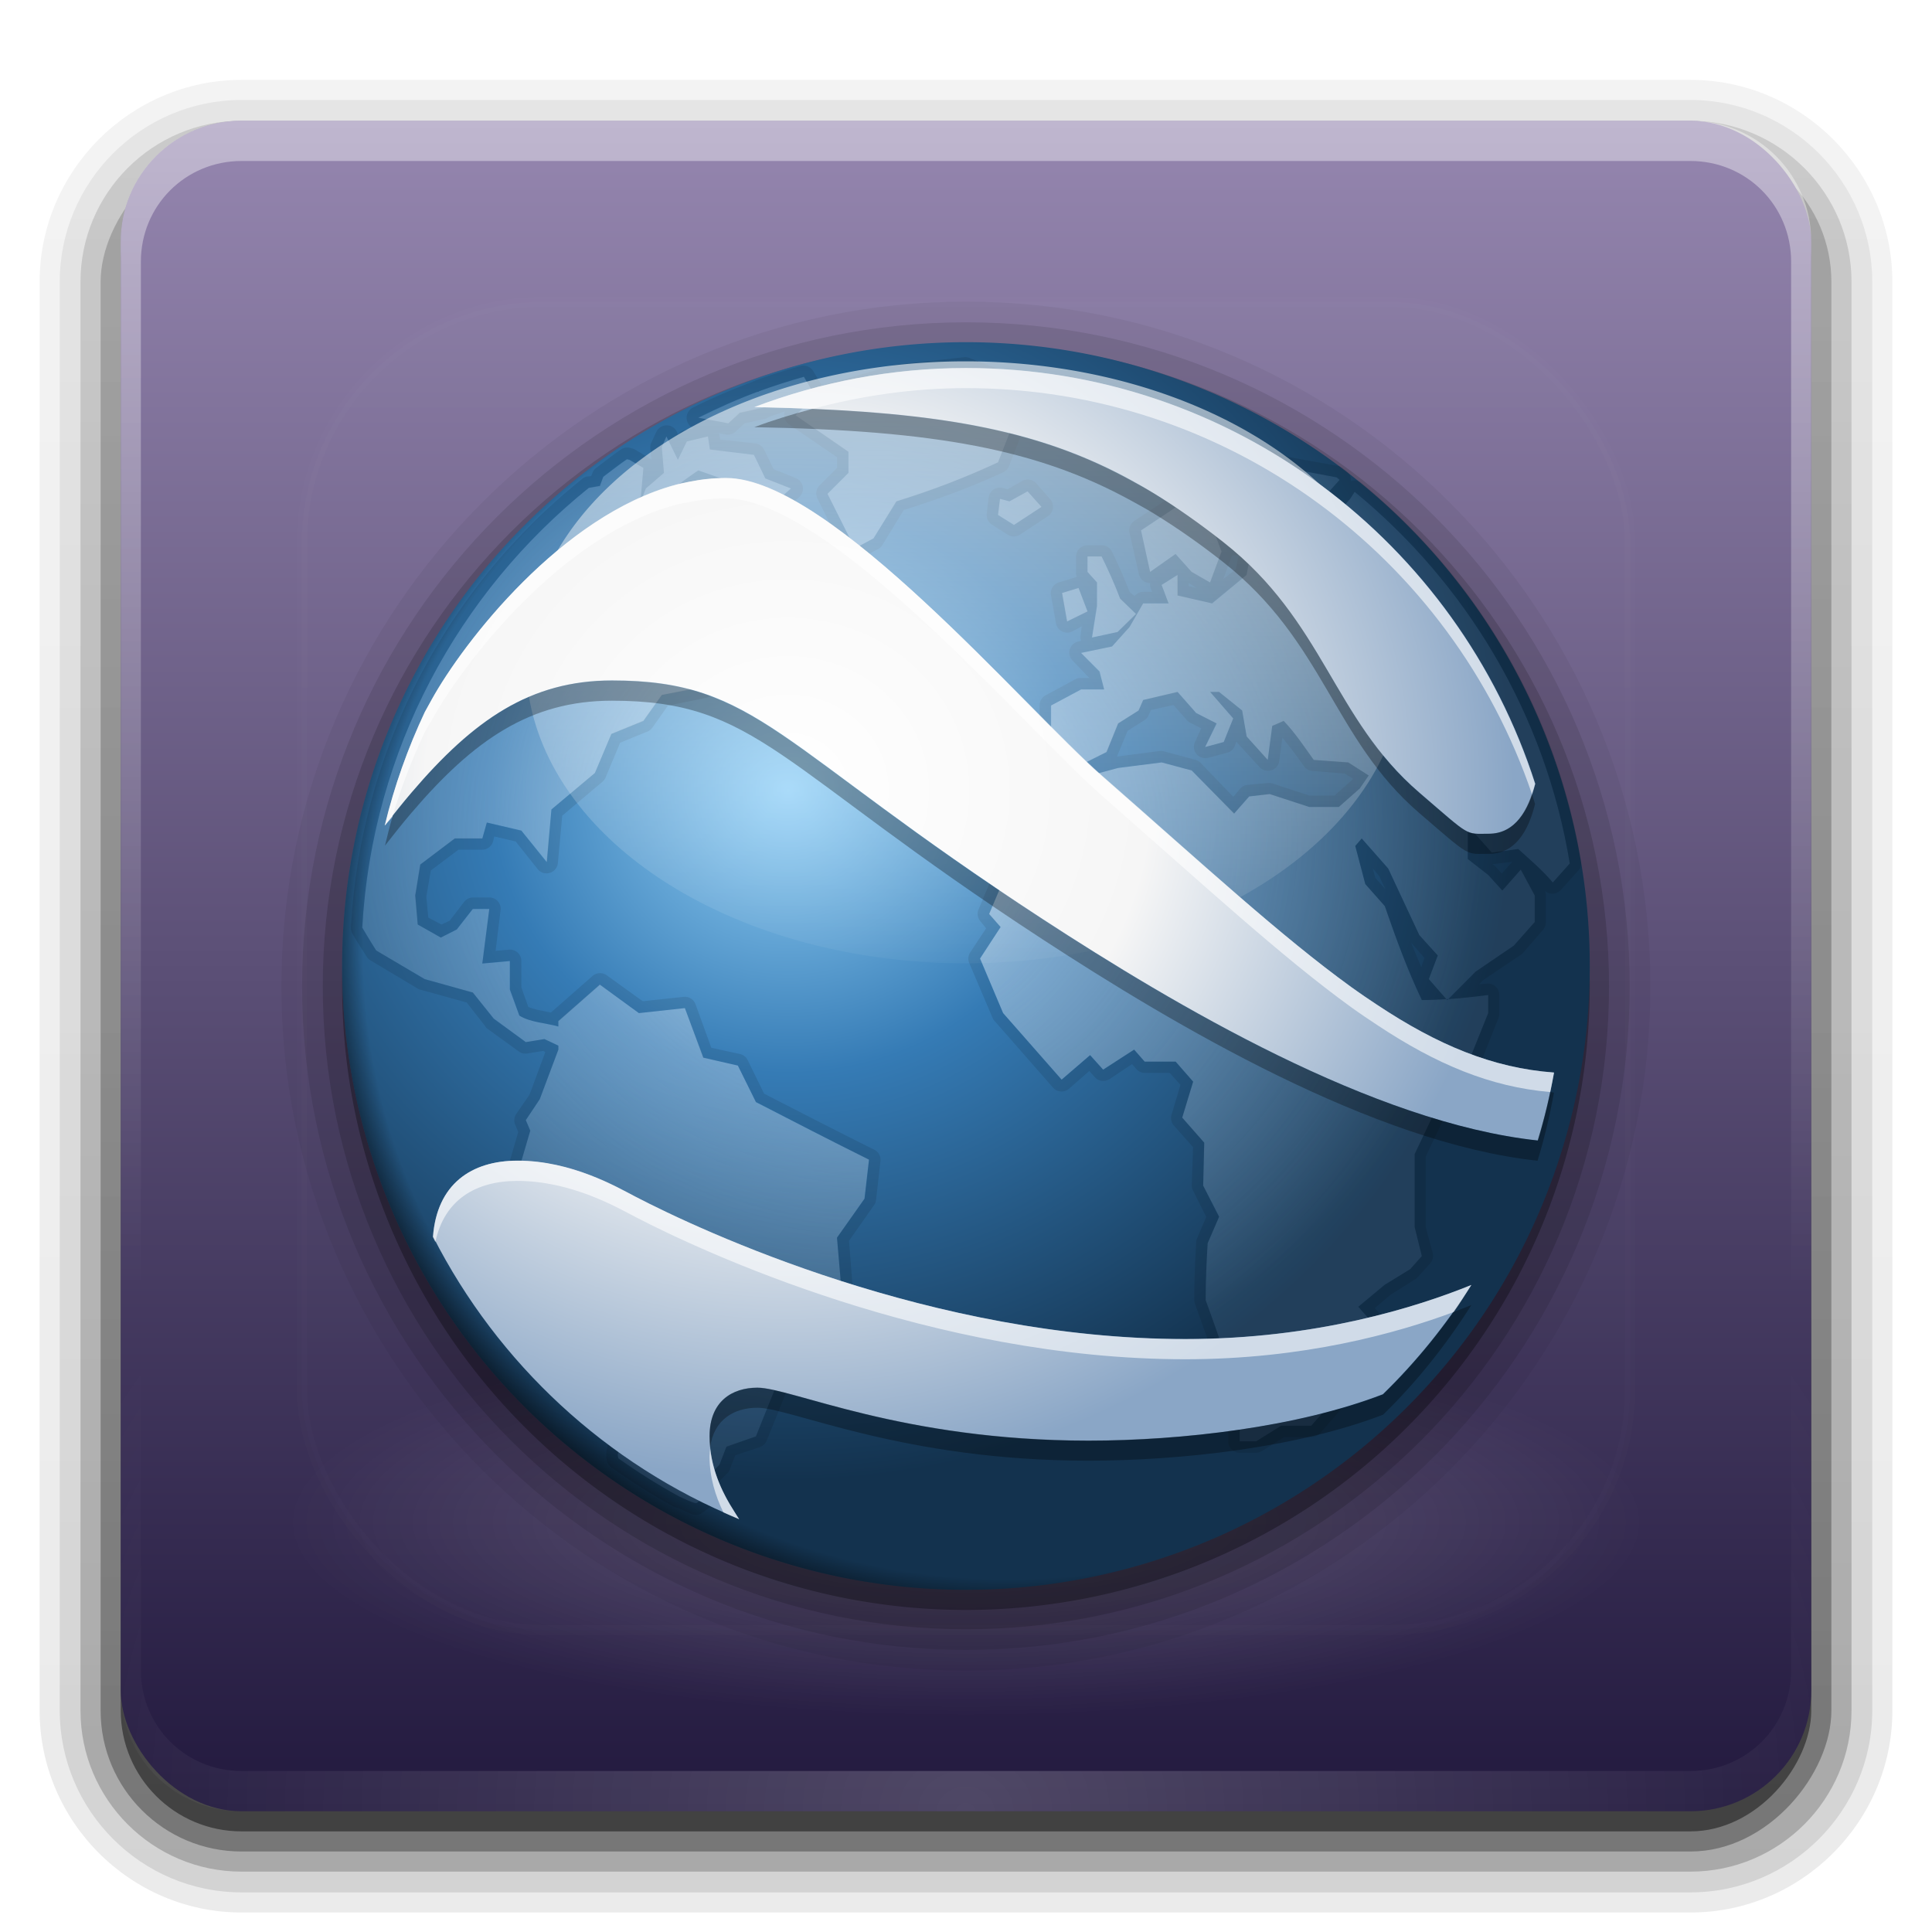 <?xml version="1.0" encoding="UTF-8" standalone="no"?>
<!-- Created with Inkscape (http://www.inkscape.org/) -->

<svg
   xmlns:dc="http://purl.org/dc/elements/1.1/"
   xmlns:cc="http://creativecommons.org/ns#"
   xmlns:rdf="http://www.w3.org/1999/02/22-rdf-syntax-ns#"
   xmlns:svg="http://www.w3.org/2000/svg"
   xmlns="http://www.w3.org/2000/svg"
   xmlns:xlink="http://www.w3.org/1999/xlink"
   xmlns:inkscape="http://www.inkscape.org/namespaces/inkscape"
   version="1.0"
   width="96"
   height="96"
   id="svg2408">
  <defs
     id="defs2410">
    <linearGradient
       id="linearGradient3998">
      <stop
         id="stop4000"
         style="stop-color:#ffffff;stop-opacity:1"
         offset="0" />
      <stop
         id="stop4002"
         style="stop-color:#ffffff;stop-opacity:0"
         offset="1" />
    </linearGradient>
    <linearGradient
       x1="45.448"
       y1="92.54"
       x2="45.448"
       y2="7.017"
       id="ButtonShadow"
       gradientUnits="userSpaceOnUse"
       gradientTransform="scale(1.006,0.994)">
      <stop
         id="stop3750"
         style="stop-color:#000000;stop-opacity:1"
         offset="0" />
      <stop
         id="stop3752"
         style="stop-color:#000000;stop-opacity:0.588"
         offset="1" />
    </linearGradient>
    <linearGradient
       id="linearGradient3737">
      <stop
         id="stop3739"
         style="stop-color:#ffffff;stop-opacity:1"
         offset="0" />
      <stop
         id="stop3741"
         style="stop-color:#ffffff;stop-opacity:0"
         offset="1" />
    </linearGradient>
    <linearGradient
       id="linearGradient3700">
      <stop
         id="stop3702"
         style="stop-color:#22193e;stop-opacity:1"
         offset="0" />
      <stop
         id="stop3704"
         style="stop-color:#9586af;stop-opacity:1"
         offset="1" />
    </linearGradient>
    <filter
       color-interpolation-filters="sRGB"
       id="filter3174">
      <feGaussianBlur
         id="feGaussianBlur3176"
         stdDeviation="1.71" />
    </filter>
    <linearGradient
       x1="36.357"
       y1="6"
       x2="36.357"
       y2="63.893"
       id="linearGradient3188"
       xlink:href="#linearGradient3737"
       gradientUnits="userSpaceOnUse" />
    <filter
       x="-0.192"
       y="-0.192"
       width="1.384"
       height="1.384"
       color-interpolation-filters="sRGB"
       id="filter3794">
      <feGaussianBlur
         id="feGaussianBlur3796"
         stdDeviation="5.28" />
    </filter>
    <linearGradient
       x1="48"
       y1="20.221"
       x2="48"
       y2="138.661"
       id="linearGradient3613"
       xlink:href="#linearGradient3737"
       gradientUnits="userSpaceOnUse" />
    <radialGradient
       cx="48"
       cy="90.172"
       r="42"
       fx="48"
       fy="90.172"
       id="radialGradient3619"
       xlink:href="#linearGradient3737"
       gradientUnits="userSpaceOnUse"
       gradientTransform="matrix(1.157,0,0,0.996,-7.551,0.197)" />
    <clipPath
       id="clipPath3613">
      <rect
         width="84"
         height="84"
         rx="6"
         ry="6"
         x="6"
         y="6"
         id="rect3615"
         style="fill:#ffffff;fill-opacity:1;fill-rule:nonzero;stroke:none" />
    </clipPath>
    <linearGradient
       x1="48"
       y1="90"
       x2="48"
       y2="5.988"
       id="linearGradient3617"
       xlink:href="#linearGradient3700"
       gradientUnits="userSpaceOnUse" />
    <linearGradient
       x1="45.448"
       y1="92.54"
       x2="45.448"
       y2="7.017"
       id="ButtonShadow-0"
       gradientUnits="userSpaceOnUse"
       gradientTransform="matrix(1.006,0,0,0.994,100,0)">
      <stop
         id="stop3750-8"
         style="stop-color:#000000;stop-opacity:1"
         offset="0" />
      <stop
         id="stop3752-5"
         style="stop-color:#000000;stop-opacity:0.588"
         offset="1" />
    </linearGradient>
    <linearGradient
       x1="32.251"
       y1="6.132"
       x2="32.251"
       y2="90.239"
       id="linearGradient3780"
       xlink:href="#ButtonShadow-0"
       gradientUnits="userSpaceOnUse"
       gradientTransform="matrix(1.024,0,0,1.012,-1.143,-98.071)" />
    <linearGradient
       x1="32.251"
       y1="6.132"
       x2="32.251"
       y2="90.239"
       id="linearGradient3772"
       xlink:href="#ButtonShadow-0"
       gradientUnits="userSpaceOnUse"
       gradientTransform="matrix(1.024,0,0,1.012,-1.143,-98.071)" />
    <linearGradient
       x1="32.251"
       y1="6.132"
       x2="32.251"
       y2="90.239"
       id="linearGradient3725"
       xlink:href="#ButtonShadow-0"
       gradientUnits="userSpaceOnUse"
       gradientTransform="matrix(1.024,0,0,1.012,-1.143,-98.071)" />
    <linearGradient
       x1="32.251"
       y1="6.132"
       x2="32.251"
       y2="90.239"
       id="linearGradient3721"
       xlink:href="#ButtonShadow-0"
       gradientUnits="userSpaceOnUse"
       gradientTransform="translate(0,-97)" />
    <linearGradient
       x1="32.251"
       y1="6.132"
       x2="32.251"
       y2="90.239"
       id="linearGradient3026"
       xlink:href="#ButtonShadow-0"
       gradientUnits="userSpaceOnUse"
       gradientTransform="matrix(1.024,0,0,1.012,-1.143,-98.071)" />
    <linearGradient
       id="linearGradient4224-9">
      <stop
         id="stop4226-7"
         style="stop-color:#95d2f8;stop-opacity:1"
         offset="0" />
      <stop
         id="stop4240-8"
         style="stop-color:#357bb5;stop-opacity:1"
         offset="0.41" />
      <stop
         id="stop4228-0"
         style="stop-color:#13324e;stop-opacity:1"
         offset="1" />
    </linearGradient>
    <linearGradient
       id="linearGradient4463-9">
      <stop
         id="stop4465-1"
         style="stop-color:#000000;stop-opacity:0"
         offset="0" />
      <stop
         id="stop4467-3"
         style="stop-color:#000000;stop-opacity:0"
         offset="0.91" />
      <stop
         id="stop4469-1"
         style="stop-color:#000000;stop-opacity:1"
         offset="1" />
    </linearGradient>
    <linearGradient
       id="linearGradient4471-1">
      <stop
         id="stop4473-6"
         style="stop-color:#ffffff;stop-opacity:1"
         offset="0" />
      <stop
         id="stop4544-9"
         style="stop-color:#f6f6f6;stop-opacity:1"
         offset="0.5" />
      <stop
         id="stop4475-9"
         style="stop-color:#8aa6c6;stop-opacity:1"
         offset="1" />
    </linearGradient>
    <radialGradient
       cx="46.972"
       cy="-33.923"
       r="60.306"
       fx="46.972"
       fy="-33.923"
       id="radialGradient3093"
       xlink:href="#linearGradient4471-1"
       gradientUnits="userSpaceOnUse"
       gradientTransform="matrix(0.598,0,0,0.569,11.061,58.574)" />
    <radialGradient
       cx="46.972"
       cy="-33.923"
       r="60.306"
       fx="46.972"
       fy="-33.923"
       id="radialGradient3916"
       xlink:href="#linearGradient4224-9"
       gradientUnits="userSpaceOnUse"
       gradientTransform="matrix(1.164,0,0,1.107,-7.715,3.617)" />
    <radialGradient
       cx="65.261"
       cy="-19.96"
       r="60.306"
       fx="65.261"
       fy="-19.96"
       id="radialGradient3926"
       xlink:href="#linearGradient4463-9"
       gradientUnits="userSpaceOnUse"
       gradientTransform="matrix(1.137,0,0,1.108,-5.928,3.63)" />
    <radialGradient
       cx="46.972"
       cy="-33.923"
       r="60.306"
       fx="46.972"
       fy="-33.923"
       id="radialGradient3956"
       xlink:href="#linearGradient4224-9"
       gradientUnits="userSpaceOnUse"
       gradientTransform="matrix(1.164,0,0,1.107,-7.715,3.617)" />
    <linearGradient
       id="linearGradient2312">
      <stop
         id="stop2314"
         style="stop-color:#e3ebf3;stop-opacity:1"
         offset="0" />
      <stop
         id="stop2316"
         style="stop-color:#cedceb;stop-opacity:0.132"
         offset="1" />
    </linearGradient>
    <radialGradient
       cx="22.109"
       cy="19.781"
       r="19.19"
       fx="22.109"
       fy="19.781"
       id="radialGradient3146"
       xlink:href="#linearGradient2312"
       gradientUnits="userSpaceOnUse"
       gradientTransform="matrix(1.573,0,0,1.469,8.676,12.715)" />
    <linearGradient
       x1="66.658"
       y1="-77.511"
       x2="66.658"
       y2="51.68"
       id="linearGradient3977"
       xlink:href="#linearGradient3737"
       gradientUnits="userSpaceOnUse" />
    <radialGradient
       cx="64.145"
       cy="-16.953"
       r="60.306"
       fx="64.145"
       fy="-16.953"
       id="radialGradient4004"
       xlink:href="#linearGradient3998"
       gradientUnits="userSpaceOnUse" />
    <radialGradient
       cx="19.464"
       cy="15.821"
       r="2.5"
       fx="19.464"
       fy="15.821"
       id="radialGradient4036-3"
       xlink:href="#linearGradient4008-1"
       gradientUnits="userSpaceOnUse" />
    <linearGradient
       id="linearGradient4008-1">
      <stop
         id="stop4010-3"
         style="stop-color:#ffffff;stop-opacity:1"
         offset="0" />
      <stop
         id="stop4016-7"
         style="stop-color:#ffffff;stop-opacity:0.279"
         offset="0.5" />
      <stop
         id="stop4012-2"
         style="stop-color:#ffffff;stop-opacity:0"
         offset="1" />
    </linearGradient>
    <radialGradient
       cx="19.464"
       cy="15.821"
       r="2.5"
       fx="19.464"
       fy="15.821"
       id="radialGradient4028-4"
       xlink:href="#linearGradient4008-1"
       gradientUnits="userSpaceOnUse" />
    <radialGradient
       cx="19.464"
       cy="15.821"
       r="2.5"
       fx="19.464"
       fy="15.821"
       id="radialGradient4020-6"
       xlink:href="#linearGradient4008-1"
       gradientUnits="userSpaceOnUse" />
    <radialGradient
       cx="19.464"
       cy="15.821"
       r="2.5"
       fx="19.464"
       fy="15.821"
       id="radialGradient4040-0"
       xlink:href="#linearGradient4008-1"
       gradientUnits="userSpaceOnUse" />
    <radialGradient
       cx="19.464"
       cy="15.821"
       r="2.5"
       fx="19.464"
       fy="15.821"
       id="radialGradient4044-9"
       xlink:href="#linearGradient4008-1"
       gradientUnits="userSpaceOnUse" />
    <filter
       x="-0.12"
       y="-0.12"
       width="1.24"
       height="1.24"
       color-interpolation-filters="sRGB"
       id="filter4046-5">
      <feGaussianBlur
         id="feGaussianBlur4048-6"
         stdDeviation="0.25" />
    </filter>
    <radialGradient
       cx="19.464"
       cy="15.821"
       r="2.5"
       fx="19.464"
       fy="15.821"
       id="radialGradient4032-1"
       xlink:href="#linearGradient4008-1"
       gradientUnits="userSpaceOnUse" />
    <radialGradient
       cx="19.464"
       cy="15.821"
       r="2.5"
       fx="19.464"
       fy="15.821"
       id="radialGradient4024-1"
       xlink:href="#linearGradient4008-1"
       gradientUnits="userSpaceOnUse" />
    <radialGradient
       cx="19.464"
       cy="15.821"
       r="2.5"
       fx="19.464"
       fy="15.821"
       id="radialGradient4141"
       xlink:href="#linearGradient4008-1"
       gradientUnits="userSpaceOnUse" />
  </defs>
  <g
     id="layer2"
     style="display:none">
    <rect
       width="86"
       height="85"
       rx="6"
       ry="6"
       x="5"
       y="7"
       id="rect3745"
       style="opacity:0.9;fill:url(#ButtonShadow);fill-opacity:1;fill-rule:nonzero;stroke:none;filter:url(#filter3174)" />
  </g>
  <g
     id="layer3">
    <path
       d="m 12,-95.031 c -5.511,0 -10.031,4.52 -10.031,10.031 l 0,71 c 0,5.511 4.52,10.031 10.031,10.031 l 72,0 c 5.511,0 10.031,-4.52 10.031,-10.031 l 0,-71 c 0,-5.511 -4.52,-10.031 -10.031,-10.031 l -72,0 z"
       transform="scale(1,-1)"
       id="path3786"
       style="opacity:0.08;fill:url(#linearGradient3026);fill-opacity:1;fill-rule:nonzero;stroke:none;display:inline" />
    <path
       d="m 12,-94.031 c -4.972,0 -9.031,4.06 -9.031,9.031 l 0,71 c 0,4.972 4.06,9.031 9.031,9.031 l 72,0 c 4.972,0 9.031,-4.06 9.031,-9.031 l 0,-71 c 0,-4.972 -4.06,-9.031 -9.031,-9.031 l -72,0 z"
       transform="scale(1,-1)"
       id="path3778"
       style="opacity:0.1;fill:url(#linearGradient3780);fill-opacity:1;fill-rule:nonzero;stroke:none;display:inline" />
    <path
       d="m 12,-93 c -4.409,0 -8,3.591 -8,8 l 0,71 c 0,4.409 3.591,8 8,8 l 72,0 c 4.409,0 8,-3.591 8,-8 l 0,-71 c 0,-4.409 -3.591,-8 -8,-8 l -72,0 z"
       transform="scale(1,-1)"
       id="path3770"
       style="opacity:0.2;fill:url(#linearGradient3772);fill-opacity:1;fill-rule:nonzero;stroke:none;display:inline" />
    <rect
       width="86"
       height="85"
       rx="7"
       ry="7"
       x="5"
       y="-92"
       transform="scale(1,-1)"
       id="rect3723"
       style="opacity:0.3;fill:url(#linearGradient3725);fill-opacity:1;fill-rule:nonzero;stroke:none;display:inline" />
    <rect
       width="84"
       height="84"
       rx="6"
       ry="6"
       x="6"
       y="-91"
       transform="scale(1,-1)"
       id="rect3716"
       style="opacity:0.45;fill:url(#linearGradient3721);fill-opacity:1;fill-rule:nonzero;stroke:none;display:inline" />
  </g>
  <g
     id="layer1"
     style="display:inline">
    <rect
       width="84"
       height="84"
       rx="6"
       ry="6"
       x="6"
       y="6"
       id="rect2419"
       style="fill:url(#linearGradient3617);fill-opacity:1;fill-rule:nonzero;stroke:none" />
    <path
       d="M 12,6 C 8.676,6 6,8.676 6,12 l 0,2 0,68 0,2 c 0,0.335 0.041,0.651 0.094,0.969 0.049,0.296 0.097,0.597 0.188,0.875 0.01,0.03 0.021,0.064 0.031,0.094 0.099,0.288 0.235,0.547 0.375,0.812 0.145,0.274 0.316,0.536 0.5,0.781 0.184,0.246 0.374,0.473 0.594,0.688 0.44,0.428 0.943,0.815 1.5,1.094 0.279,0.14 0.573,0.247 0.875,0.344 -0.256,-0.1 -0.487,-0.236 -0.719,-0.375 -0.007,-0.004 -0.024,0.004 -0.031,0 -0.032,-0.019 -0.062,-0.043 -0.094,-0.062 -0.12,-0.077 -0.231,-0.164 -0.344,-0.25 -0.106,-0.081 -0.213,-0.161 -0.312,-0.25 C 8.478,88.557 8.309,88.373 8.156,88.188 8.049,88.057 7.938,87.922 7.844,87.781 7.819,87.743 7.805,87.695 7.781,87.656 7.716,87.553 7.651,87.452 7.594,87.344 7.493,87.149 7.388,86.928 7.312,86.719 7.305,86.697 7.289,86.678 7.281,86.656 7.249,86.564 7.245,86.469 7.219,86.375 7.188,86.268 7.148,86.172 7.125,86.062 7.052,85.721 7,85.364 7,85 L 7,83 7,15 7,13 C 7,10.218 9.218,8 12,8 l 2,0 68,0 2,0 c 2.782,0 5,2.218 5,5 l 0,2 0,68 0,2 c 0,0.364 -0.052,0.721 -0.125,1.062 -0.044,0.207 -0.088,0.398 -0.156,0.594 -0.008,0.022 -0.023,0.041 -0.031,0.062 -0.063,0.174 -0.138,0.367 -0.219,0.531 -0.042,0.083 -0.079,0.17 -0.125,0.25 -0.055,0.097 -0.127,0.188 -0.188,0.281 -0.094,0.141 -0.205,0.276 -0.312,0.406 -0.143,0.174 -0.303,0.347 -0.469,0.5 -0.011,0.01 -0.02,0.021 -0.031,0.031 -0.138,0.126 -0.285,0.234 -0.438,0.344 -0.103,0.073 -0.204,0.153 -0.312,0.219 -0.007,0.004 -0.024,-0.004 -0.031,0 -0.232,0.139 -0.463,0.275 -0.719,0.375 0.302,-0.097 0.596,-0.204 0.875,-0.344 0.557,-0.279 1.06,-0.666 1.5,-1.094 0.22,-0.214 0.409,-0.442 0.594,-0.688 0.184,-0.246 0.355,-0.508 0.5,-0.781 0.14,-0.265 0.276,-0.525 0.375,-0.812 0.01,-0.031 0.021,-0.063 0.031,-0.094 0.09,-0.278 0.139,-0.579 0.188,-0.875 C 89.959,84.651 90,84.335 90,84 l 0,-2 0,-68 0,-2 C 90,8.676 87.324,6 84,6 L 12,6 z"
       inkscape:connector-curvature="0"
       id="rect3728"
       style="opacity:0.4;fill:url(#linearGradient3188);fill-opacity:1;fill-rule:nonzero;stroke:none" />
    <path
       d="M 12,90 C 8.676,90 6,87.324 6,84 L 6,82 6,14 6,12 c 0,-0.335 0.041,-0.651 0.094,-0.969 0.049,-0.296 0.097,-0.597 0.188,-0.875 C 6.291,10.126 6.302,10.093 6.312,10.062 6.411,9.775 6.547,9.515 6.688,9.25 6.832,8.976 7.003,8.714 7.188,8.469 7.372,8.223 7.561,7.995 7.781,7.781 8.221,7.353 8.724,6.967 9.281,6.688 9.56,6.548 9.855,6.441 10.156,6.344 9.9,6.444 9.67,6.58 9.438,6.719 c -0.007,0.004 -0.024,-0.004 -0.031,0 -0.032,0.019 -0.062,0.043 -0.094,0.062 -0.12,0.077 -0.231,0.164 -0.344,0.25 -0.106,0.081 -0.213,0.161 -0.312,0.25 C 8.478,7.443 8.309,7.627 8.156,7.812 8.049,7.943 7.938,8.078 7.844,8.219 7.819,8.257 7.805,8.305 7.781,8.344 7.716,8.447 7.651,8.548 7.594,8.656 7.493,8.851 7.388,9.072 7.312,9.281 7.305,9.303 7.289,9.322 7.281,9.344 7.249,9.436 7.245,9.531 7.219,9.625 7.188,9.732 7.148,9.828 7.125,9.938 7.052,10.279 7,10.636 7,11 l 0,2 0,68 0,2 c 0,2.782 2.218,5 5,5 l 2,0 68,0 2,0 c 2.782,0 5,-2.218 5,-5 l 0,-2 0,-68 0,-2 C 89,10.636 88.948,10.279 88.875,9.938 88.831,9.731 88.787,9.54 88.719,9.344 88.711,9.322 88.695,9.303 88.688,9.281 88.625,9.108 88.549,8.914 88.469,8.75 88.427,8.667 88.39,8.58 88.344,8.5 88.289,8.403 88.217,8.312 88.156,8.219 88.062,8.078 87.951,7.943 87.844,7.812 87.701,7.638 87.541,7.466 87.375,7.312 87.364,7.302 87.355,7.291 87.344,7.281 87.205,7.156 87.059,7.047 86.906,6.938 86.804,6.864 86.702,6.784 86.594,6.719 c -0.007,-0.004 -0.024,0.004 -0.031,0 -0.232,-0.139 -0.463,-0.275 -0.719,-0.375 0.302,0.097 0.596,0.204 0.875,0.344 0.557,0.279 1.06,0.666 1.5,1.094 0.22,0.214 0.409,0.442 0.594,0.688 0.184,0.246 0.355,0.508 0.5,0.781 0.14,0.265 0.276,0.525 0.375,0.812 0.01,0.031 0.021,0.063 0.031,0.094 0.09,0.278 0.139,0.579 0.188,0.875 C 89.959,11.349 90,11.665 90,12 l 0,2 0,68 0,2 c 0,3.324 -2.676,6 -6,6 l -72,0 z"
       inkscape:connector-curvature="0"
       id="path3615"
       style="opacity:0.2;fill:url(#radialGradient3619);fill-opacity:1;fill-rule:nonzero;stroke:none" />
    <path
       d="m 124.451,-16.953 a 60.306,60.306 0 1 1 -120.612,0 60.306,60.306 0 1 1 120.612,0 z"
       transform="matrix(0.56,0,0,0.16,12.081,78.349)"
       id="path3990"
       style="opacity:0.2;color:#000000;fill:url(#radialGradient4004);fill-opacity:1;fill-rule:evenodd;stroke:none;stroke-width:2;marker:none;visibility:visible;display:inline;overflow:visible" />
  </g>
  <g
     id="layer5">
    <rect
       width="66"
       height="66"
       rx="12"
       ry="12"
       x="15"
       y="15"
       clip-path="url(#clipPath3613)"
       id="rect3171"
       style="opacity:0.1;fill:url(#linearGradient3613);fill-opacity:1;fill-rule:nonzero;stroke:#ffffff;stroke-width:0.5;stroke-linecap:round;stroke-linejoin:miter;stroke-miterlimit:4;stroke-opacity:1;stroke-dasharray:none;stroke-dashoffset:0;filter:url(#filter3794)" />
  </g>
  <g
     id="layer4">
    <path
       d="m 64.156,-83.125 c -36.48,0 -66.188,29.708 -66.188,66.188 0,36.48 29.711,66.156 66.188,66.156 36.477,0 66.156,-29.68 66.156,-66.156 0,-36.476 -29.676,-66.188 -66.156,-66.188 z"
       transform="matrix(0.514,0,0,0.514,15.027,57.714)"
       id="path3942"
       style="opacity:0.05;color:#000000;fill:#000000;fill-opacity:1;fill-rule:evenodd;stroke:none;stroke-width:2;marker:none;visibility:visible;display:inline;overflow:visible" />
    <path
       d="m 64.156,-81.125 c -35.396,0 -64.188,28.792 -64.188,64.188 0,35.396 28.794,64.156 64.188,64.156 35.393,0 64.156,-28.763 64.156,-64.156 0,-35.393 -28.761,-64.188 -64.156,-64.188 z"
       transform="matrix(0.514,0,0,0.514,15.027,57.714)"
       id="path3938"
       style="opacity:0.1;color:#000000;fill:#000000;fill-opacity:1;fill-rule:evenodd;stroke:none;stroke-width:2;marker:none;visibility:visible;display:inline;overflow:visible" />
    <path
       d="m 64.156,-79.125 c -34.313,0 -62.188,27.874 -62.188,62.188 0,34.313 27.876,62.156 62.188,62.156 34.312,0 62.156,-27.844 62.156,-62.156 0,-34.312 -27.843,-62.188 -62.156,-62.188 z"
       transform="matrix(0.514,0,0,0.514,15.027,57.714)"
       id="path3934"
       style="opacity:0.15;color:#000000;fill:#000000;fill-opacity:1;fill-rule:evenodd;stroke:none;stroke-width:2;marker:none;visibility:visible;display:inline;overflow:visible" />
    <path
       d="m 124.451,-16.953 a 60.306,60.306 0 1 1 -120.612,0 60.306,60.306 0 1 1 120.612,0 z"
       transform="matrix(0.514,0,0,0.514,15.027,57.714)"
       id="path3928"
       style="opacity:0.3;color:#000000;fill:#000000;fill-opacity:1;fill-rule:evenodd;stroke:none;stroke-width:2;marker:none;visibility:visible;display:inline;overflow:visible" />
    <path
       d="m 124.451,-16.953 a 60.306,60.306 0 1 1 -120.612,0 60.306,60.306 0 1 1 120.612,0 z"
       transform="matrix(0.514,0,0,0.514,15.027,56.714)"
       id="path3253"
       style="color:#000000;fill:url(#radialGradient3916);fill-opacity:1;fill-rule:evenodd;stroke:none;stroke-width:2;marker:none;visibility:visible;display:inline;overflow:visible" />
    <path
       d="m 124.451,-16.953 a 60.306,60.306 0 1 1 -120.612,0 60.306,60.306 0 1 1 120.612,0 z"
       transform="matrix(0.514,0,0,0.514,15.027,56.714)"
       id="path4449"
       style="color:#000000;fill:url(#radialGradient3926);fill-opacity:1;fill-rule:evenodd;stroke:none;stroke-width:2;marker:none;visibility:visible;display:inline;overflow:visible" />
    <path
       d="m 47.975,18.302 -3.43,0.398 -4.225,1.168 -0.795,0.771 2.635,1.814 0,1.044 -1.044,1.044 1.367,2.709 0.92,-0.497 1.143,-1.839 c 1.767,-0.547 3.366,-1.16 5.046,-1.939 l 1.367,-3.505 -2.983,-1.168 z m -8.028,0.423 c -0.756,0.214 -1.507,0.451 -2.237,0.721 l -0.025,0.025 c -0.014,0.005 -0.035,-0.005 -0.05,0 -1.008,0.375 -1.979,0.816 -2.933,1.292 l 1.491,0.273 0.572,-0.522 1.143,-0.249 c 0.784,-0.382 1.58,-0.65 2.411,-0.92 L 39.947,18.724 z m -6.835,2.958 -0.224,0.522 0.099,1.292 -0.895,0.771 -0.572,1.442 1.143,0 0.572,-1.292 c 0.493,-0.349 0.964,-0.707 1.466,-1.044 l 1.143,0.398 c 0.762,0.519 1.524,1.023 2.287,1.541 l 1.168,-1.044 -1.268,-0.497 -0.572,-1.168 -2.187,-0.273 -0.099,-0.646 -1.044,0.249 -0.447,0.92 -0.572,-1.168 z m 29.304,1.044 -2.187,0.522 -1.367,0.895 0,0.771 -2.162,1.442 0.447,2.063 1.268,-0.895 0.795,0.895 0.92,0.522 0.572,-1.541 -0.348,-0.92 0.348,-0.646 1.243,-1.168 0.572,0 -0.572,1.292 0,1.168 c 0.526,-0.143 1.078,-0.182 1.616,-0.249 l -1.491,1.019 -0.124,0.671 -1.715,1.417 -1.715,-0.398 0,-1.019 -0.795,0.497 0.348,0.92 -1.268,0 -0.671,1.168 -0.87,0.969 -1.541,0.323 0.92,0.92 0.224,0.895 -1.143,0 -1.491,0.795 0,2.312 0.696,0 0.621,0.721 1.442,-0.721 0.572,-1.417 1.019,-0.646 0.224,-0.522 1.715,-0.398 0.92,1.044 1.019,0.522 -0.572,1.168 0.92,-0.249 0.472,-1.168 -1.143,-1.317 0.447,0 1.143,0.92 0.224,1.292 1.044,1.168 0.224,-1.69 0.572,-0.249 c 0.565,0.588 1.015,1.277 1.491,1.939 l 1.715,0.124 1.019,0.646 -0.447,0.646 -1.044,0.92 -1.466,0 -1.964,-0.646 -1.019,0.124 -0.746,0.845 -2.113,-2.138 -1.491,-0.398 -2.162,0.273 -1.964,0.522 c -1.091,1.239 -2.149,2.466 -3.181,3.753 l -1.268,2.983 0.572,0.646 -1.019,1.566 1.143,2.709 c 0.973,1.102 1.937,2.203 2.908,3.306 l 1.417,-1.218 0.646,0.721 1.541,-0.994 0.522,0.597 1.541,0 0.87,0.994 -0.547,1.79 1.094,1.243 -0.05,2.138 0.795,1.541 -0.572,1.317 c -0.057,0.954 -0.099,1.879 -0.099,2.833 0.469,1.293 0.924,2.6 1.367,3.902 l 0.323,2.063 0,1.044 0.82,0 1.243,-0.771 1.491,0 2.237,-2.535 -0.298,-0.845 1.491,-1.292 -1.094,-1.243 1.317,-1.094 1.268,-0.771 0.572,-0.646 -0.348,-1.442 c 0,-1.21 0,-2.419 0,-3.629 l 1.044,-2.212 1.243,-1.417 1.367,-3.38 0,-0.895 c -0.678,0.086 -1.325,0.151 -1.988,0.199 l -0.05,0.05 -0.05,-0.05 c -0.402,0.027 -0.805,0.05 -1.218,0.05 -0.728,-1.533 -1.285,-3.069 -1.839,-4.673 l -0.969,-1.094 -0.497,-1.889 0.323,-0.373 1.317,1.491 1.541,3.306 0.92,1.019 -0.447,1.168 0.87,0.994 c 0.033,-0.002 0.067,0.002 0.099,0 l 1.367,-1.367 1.889,-1.292 1.044,-1.168 0,-1.317 c -0.229,-0.433 -0.465,-0.86 -0.696,-1.292 l -0.92,1.044 -0.696,-0.771 -1.019,-0.795 0,-1.665 1.193,1.342 1.317,-0.174 c 0.599,0.545 1.189,1.045 1.715,1.665 L 78,42.908 C 76.791,35.5 72.873,29.003 67.312,24.441 l -0.224,0.348 -1.143,1.292 -1.466,-1.541 1.466,0 0.621,-0.696 c -0.051,-0.039 -0.098,-0.085 -0.149,-0.124 l -2.51,-0.472 -1.491,-0.522 z m -31.268,0.099 c -0.404,0.276 -0.778,0.575 -1.168,0.87 l -0.174,0.447 c 0,0 -0.313,0.052 -0.547,0.099 C 22.788,29.446 18.498,37.27 18,46.09 c 0.311,0.534 0.696,1.143 0.696,1.143 l 2.411,1.417 2.386,0.671 1.044,1.292 1.591,1.168 0.92,-0.149 0.696,0.323 0,0.199 -0.92,2.461 -0.696,1.044 0.224,0.522 -0.572,1.939 2.063,3.778 2.063,1.814 0.92,1.292 -0.124,2.734 0.696,1.541 -0.696,2.983 c 0,0 -0.016,0.022 0.025,0.199 0.961,0.682 1.968,1.321 3.007,1.889 0.016,0.009 0.033,0.016 0.05,0.025 0.045,0.021 0.107,0.055 0.149,0.075 0.369,0.167 0.639,0.266 0.696,0.224 0.227,-0.172 0.423,-0.323 0.423,-0.323 l -0.224,-0.646 0.92,-0.92 0.348,-0.895 1.466,-0.522 1.143,-2.858 -0.323,-0.771 0.795,-1.168 1.715,-0.398 0.92,-2.088 -0.224,-2.585 1.367,-1.939 0.224,-1.939 C 41.3,56.69 39.425,55.725 37.561,54.764 l -0.895,-1.814 -1.715,-0.398 -0.92,-2.461 -2.287,0.249 -1.939,-1.417 -2.063,1.814 0,0.273 C 27.12,50.831 26.359,50.806 25.804,50.464 l -0.472,-1.292 0,-1.417 -1.367,0.124 c 0.115,-0.908 0.233,-1.801 0.348,-2.709 l -0.82,0 -0.795,1.019 -0.795,0.398 -1.143,-0.646 -0.124,-1.442 0.249,-1.541 1.715,-1.292 1.367,0 0.224,-0.795 1.715,0.398 1.268,1.566 0.224,-2.61 2.162,-1.814 0.82,-1.939 1.591,-0.646 0.92,-1.292 2.063,-0.398 1.019,-1.566 c -1.03,-2e-6 -2.053,0 -3.082,0 l 1.939,-0.895 1.367,0 1.939,-0.646 0.249,-0.795 -0.696,-0.646 -0.795,-0.249 0.224,-0.771 -0.572,-1.168 -1.367,0.497 0.224,-1.019 -1.591,-0.92 -1.268,2.212 0.124,0.771 -1.268,0.522 -0.795,1.69 -0.348,-1.566 -2.162,-0.895 -0.348,-1.168 2.858,-1.69 1.243,-1.168 0.124,-1.417 -0.696,-0.398 -0.124,-0.025 z m 19.909,1.591 -0.895,0.497 -0.472,-0.124 -0.099,0.795 0.795,0.497 1.367,-0.895 -0.696,-0.771 z m -15.087,0.249 -0.92,0.646 1.143,0.771 0.92,0 0,-0.895 -1.143,-0.522 z m 18.07,2.983 0,0.771 0.472,0.522 0,1.168 -0.249,1.566 1.268,-0.273 0.92,-0.895 -0.795,-0.771 c -0.269,-0.717 -0.583,-1.4 -0.92,-2.088 l -0.696,0 z m -0.447,1.566 -0.82,0.249 0.249,1.417 1.019,-0.497 -0.447,-1.168 z m -15.783,2.336 0.323,1.814 0.696,-1.044 -1.019,-0.771 z"
       inkscape:connector-curvature="0"
       id="path4144"
       style="opacity:0.6;fill:url(#radialGradient3146);fill-opacity:1;fill-rule:nonzero;stroke-miterlimit:4;display:inline" />
    <path
       d="m 47.906,17.75 -3.438,0.375 A 0.565,0.565 0 0 0 44.375,18.156 l -3.531,1 a 0.565,0.565 0 0 0 -0.062,-0.094 l -0.375,-0.625 a 0.565,0.565 0 0 0 -0.625,-0.25 c -0.768,0.217 -1.505,0.443 -2.25,0.719 A 0.565,0.565 0 0 0 37.5,18.938 a 0.565,0.565 0 0 0 -0.031,0 c -0.023,0.007 -0.003,-0.01 -0.031,0 a 0.565,0.565 0 0 0 -0.031,0.031 C 36.392,19.348 35.396,19.771 34.438,20.25 a 0.565,0.565 0 0 0 0.031,1.031 L 34,21.375 a 0.565,0.565 0 0 0 -0.312,0.219 L 33.625,21.438 a 0.565,0.565 0 0 0 -1,0 l -0.25,0.531 a 0.565,0.565 0 0 0 -0.062,0.312 l 0.062,0.562 A 0.565,0.565 0 0 0 32.25,22.75 l -0.688,-0.406 a 0.565,0.565 0 0 0 -0.156,-0.062 L 31.281,22.25 a 0.565,0.565 0 0 0 -0.438,0.094 C 30.421,22.633 30.012,22.958 29.625,23.25 a 0.565,0.565 0 0 0 -0.188,0.25 l -0.062,0.156 c -0.105,0.017 -0.14,0.009 -0.25,0.031 a 0.565,0.565 0 0 0 -0.219,0.125 C 22.315,29.113 17.945,37.08 17.438,46.062 A 0.565,0.565 0 0 0 17.5,46.375 c 0.319,0.548 0.719,1.156 0.719,1.156 a 0.565,0.565 0 0 0 0.188,0.188 l 2.406,1.438 a 0.565,0.565 0 0 0 0.125,0.031 l 2.25,0.625 0.906,1.156 a 0.565,0.565 0 0 0 0.094,0.125 L 25.781,52.25 a 0.565,0.565 0 0 0 0.438,0.094 L 27,52.219 l 0.094,0.062 -0.75,2.031 -0.062,0.125 -0.625,0.906 a 0.565,0.565 0 0 0 -0.062,0.531 l 0.156,0.375 -0.5,1.719 a 0.565,0.565 0 0 0 0.031,0.438 l 2.062,3.781 a 0.565,0.565 0 0 0 0.125,0.156 l 2.062,1.812 0.719,1 -0.125,2.562 A 0.565,0.565 0 0 0 30.188,68 l 0.625,1.312 -0.688,2.812 c 0,0 0.002,0.09 0,0.125 -0.002,0.035 -0.003,0.058 0,0.094 0.006,0.071 0.006,0.142 0.031,0.25 a 0.565,0.565 0 0 0 0.25,0.344 c 0.979,0.694 1.972,1.328 3.031,1.906 0.062,0.034 0.092,0.047 0.062,0.031 a 0.565,0.565 0 0 0 0.031,0 c 0.108,0.051 0.207,0.071 0.188,0.062 0.182,0.083 0.322,0.161 0.469,0.219 0.073,0.029 0.156,0.073 0.25,0.094 0.094,0.02 0.244,0.089 0.531,-0.125 0.236,-0.179 0.438,-0.344 0.438,-0.344 A 0.565,0.565 0 0 0 35.594,74.125 L 35.5,73.844 36.156,73.188 a 0.565,0.565 0 0 0 0.125,-0.219 l 0.25,-0.656 1.219,-0.406 a 0.565,0.565 0 0 0 0.344,-0.312 L 39.25,68.719 A 0.565,0.565 0 0 0 39.219,68.25 L 39.031,67.812 39.5,67.094 41.031,66.75 A 0.565,0.565 0 0 0 41.438,66.406 L 42.344,64.312 A 0.565,0.565 0 0 0 42.375,64.031 l -0.188,-2.375 1.25,-1.781 a 0.565,0.565 0 0 0 0.094,-0.25 L 43.75,57.688 A 0.565,0.565 0 0 0 43.438,57.125 c -1.817,-0.903 -3.656,-1.847 -5.469,-2.781 l -0.812,-1.656 a 0.565,0.565 0 0 0 -0.375,-0.312 l -1.438,-0.312 -0.781,-2.156 a 0.565,0.565 0 0 0 -0.594,-0.375 L 31.938,49.75 30.156,48.469 A 0.565,0.565 0 0 0 29.438,48.5 L 27.375,50.312 C 26.949,50.226 26.509,50.151 26.25,50.031 l -0.344,-0.969 0,-1.312 a 0.565,0.565 0 0 0 -0.625,-0.562 L 24.625,47.25 c 0.085,-0.677 0.164,-1.353 0.25,-2.031 a 0.565,0.565 0 0 0 -0.562,-0.625 l -0.812,0 a 0.565,0.565 0 0 0 -0.438,0.219 l -0.719,0.938 -0.406,0.188 -0.656,-0.344 -0.094,-1 0,-0.062 0.219,-1.281 1.375,-1.031 1.188,0 A 0.565,0.565 0 0 0 24.5,41.812 l 0.062,-0.25 1.062,0.25 1.094,1.375 a 0.565,0.565 0 0 0 1,-0.281 l 0.219,-2.375 2,-1.688 A 0.565,0.565 0 0 0 30.094,38.625 l 0.719,-1.719 1.375,-0.562 a 0.565,0.565 0 0 0 0.25,-0.219 l 0.75,-1.062 1.844,-0.375 a 0.565,0.565 0 0 0 0.375,-0.25 L 36.438,32.875 a 0.565,0.565 0 0 0 -0.031,-0.656 0.565,0.565 0 0 0 0,-0.031 l 0.875,-0.281 0.281,1.562 a 0.565,0.565 0 0 0 1.031,0.219 L 39.312,32.625 a 0.565,0.565 0 0 0 -0.125,-0.781 L 38.562,31.375 a 0.565,0.565 0 0 0 0.094,-0.188 l 0.25,-0.812 A 0.565,0.565 0 0 0 38.75,29.812 l -0.688,-0.625 a 0.565,0.565 0 0 0 -0.219,-0.125 l -0.25,-0.094 0.062,-0.219 A 0.565,0.565 0 0 0 37.625,28.312 L 37.031,27.156 A 0.565,0.565 0 0 0 36.344,26.875 L 35.969,27 a 0.565,0.565 0 0 0 -0.062,-0.406 0.565,0.565 0 0 0 0.281,0.062 l 0.938,0 a 0.565,0.565 0 0 0 0.562,-0.562 l 0,-0.406 c 0.043,0.029 0.082,0.065 0.125,0.094 A 0.565,0.565 0 0 0 38.5,25.75 l 1.188,-1.031 A 0.565,0.565 0 0 0 39.531,23.75 L 38.438,23.312 37.969,22.344 a 0.565,0.565 0 0 0 -0.438,-0.312 l -1.75,-0.188 -0.031,-0.25 a 0.565,0.565 0 0 0 -0.031,-0.062 l 0.375,0.062 A 0.565,0.565 0 0 0 36.562,21.438 L 37,21.031 38.031,20.812 a 0.565,0.565 0 0 0 0.125,-0.062 C 38.422,20.621 38.726,20.544 39,20.438 a 0.565,0.565 0 0 0 0.219,0.656 l 2.375,1.625 0,0.531 -0.875,0.875 A 0.565,0.565 0 0 0 40.625,24.781 L 41.969,27.5 A 0.565,0.565 0 0 0 42.75,27.75 l 0.938,-0.5 a 0.565,0.565 0 0 0 0.188,-0.219 l 1.031,-1.688 c 1.699,-0.536 3.308,-1.12 4.938,-1.875 A 0.565,0.565 0 0 0 50.125,23.188 l 1.375,-3.5 a 0.565,0.565 0 0 0 -0.344,-0.75 l -3,-1.156 a 0.565,0.565 0 0 0 -0.25,-0.031 z m 0.062,0.562 3,1.156 -1.375,3.5 c -1.679,0.778 -3.296,1.39 -5.062,1.938 l -1.125,1.844 -0.938,0.5 L 41.125,24.531 42.156,23.5 l 0,-1.062 -2.625,-1.812 0.781,-0.75 4.219,-1.188 3.438,-0.375 z m -8.031,0.406 0.375,0.625 C 39.481,19.613 38.69,19.868 37.906,20.25 L 36.75,20.5 36.188,21.031 34.688,20.75 c 0.954,-0.477 1.929,-0.906 2.938,-1.281 0.014,-0.005 0.048,0.005 0.062,0 l 0.031,-0.031 c 0.73,-0.27 1.463,-0.505 2.219,-0.719 z m -6.812,2.969 0.562,1.156 0.438,-0.906 1.062,-0.25 0.094,0.656 2.188,0.25 0.562,1.188 1.281,0.5 -1.188,1.031 C 37.362,24.794 36.606,24.3 35.844,23.781 L 34.688,23.375 c -0.502,0.336 -0.944,0.682 -1.438,1.031 l -0.594,1.312 -1.125,0 0.562,-1.438 L 33,23.5 32.875,22.219 33.125,21.688 z m 29.156,0.469 -2.188,0.531 a 0.565,0.565 0 0 0 -0.188,0.094 L 58.562,23.688 a 0.565,0.565 0 0 0 -0.25,0.469 l 0,0.438 -1.938,1.281 a 0.565,0.565 0 0 0 -0.25,0.594 l 0.469,2.062 a 0.565,0.565 0 0 0 0.562,0.438 0.565,0.565 0 0 0 0.031,0.281 l 0.062,0.156 -0.438,0 A 0.565,0.565 0 0 0 56.375,29.625 l -0.25,-0.219 c -0.26,-0.679 -0.556,-1.348 -0.875,-2 a 0.565,0.565 0 0 0 -0.5,-0.312 l -0.719,0 a 0.565,0.565 0 0 0 -0.562,0.562 l 0,0.75 a 0.565,0.565 0 0 0 0.031,0.25 0.565,0.565 0 0 0 -0.062,0.031 l -0.812,0.25 a 0.565,0.565 0 0 0 -0.406,0.625 l 0.25,1.406 a 0.565,0.565 0 0 0 0.812,0.406 l 0.469,-0.25 -0.062,0.469 a 0.565,0.565 0 0 0 0.031,0.25 l -0.125,0.031 a 0.565,0.565 0 0 0 -0.281,0.969 l 0.812,0.844 -0.406,0 A 0.565,0.565 0 0 0 53.438,33.75 l -1.5,0.812 a 0.565,0.565 0 0 0 -0.281,0.5 l 0,2.312 a 0.565,0.565 0 0 0 0.562,0.562 l 0.406,0 0.438,0.5 c -1.057,1.201 -2.085,2.399 -3.094,3.656 a 0.565,0.565 0 0 0 -0.094,0.125 l -1.25,2.969 a 0.565,0.565 0 0 0 0.094,0.594 L 49,46.125 48.219,47.312 a 0.565,0.565 0 0 0 -0.062,0.531 l 1.156,2.719 a 0.565,0.565 0 0 0 0.094,0.156 c 0.971,1.1 1.934,2.208 2.906,3.312 a 0.565,0.565 0 0 0 0.812,0.062 l 1,-0.875 0.281,0.312 A 0.565,0.565 0 0 0 55.125,53.625 l 1.125,-0.75 0.219,0.25 a 0.565,0.565 0 0 0 0.406,0.188 l 1.25,0 0.531,0.594 -0.438,1.469 a 0.565,0.565 0 0 0 0.094,0.531 L 59.281,57 l -0.062,1.875 a 0.565,0.565 0 0 0 0.062,0.281 l 0.656,1.312 -0.469,1.094 A 0.565,0.565 0 0 0 59.438,61.75 c -0.057,0.961 -0.094,1.875 -0.094,2.844 a 0.565,0.565 0 0 0 0.031,0.188 c 0.457,1.26 0.912,2.545 1.344,3.812 0.011,0.031 0.021,0.063 0.031,0.094 l 0.281,1.875 0,0.094 0,0.969 a 0.565,0.565 0 0 0 0.562,0.562 l 0.812,0 a 0.565,0.565 0 0 0 0.312,-0.094 l 1.094,-0.688 1.344,0 a 0.565,0.565 0 0 0 0.438,-0.188 L 67.812,68.688 A 0.565,0.565 0 0 0 67.906,68.125 L 67.75,67.656 68.969,66.625 a 0.565,0.565 0 0 0 0.062,-0.812 L 68.312,65 l 0.812,-0.688 0.062,-0.031 1.188,-0.75 a 0.565,0.565 0 0 0 0.094,-0.094 l 0.594,-0.656 a 0.565,0.565 0 0 0 0.125,-0.531 l -0.344,-1.281 0,-0.031 0,-3.469 0.938,-1.969 1.25,-1.406 a 0.565,0.565 0 0 0 0.094,-0.156 l 1.344,-3.375 A 0.565,0.565 0 0 0 74.5,50.344 l 0,-0.906 A 0.565,0.565 0 0 0 73.875,48.875 c -0.131,0.017 -0.248,0.015 -0.375,0.031 l 0.219,-0.219 1.812,-1.219 a 0.565,0.565 0 0 0 0.125,-0.094 l 1.031,-1.188 a 0.565,0.565 0 0 0 0.125,-0.375 l 0,-1.312 a 0.565,0.565 0 0 0 -0.031,-0.219 0.565,0.565 0 0 0 0.781,-0.062 l 0.844,-0.938 A 0.565,0.565 0 0 0 78.562,42.812 C 77.33,35.265 73.32,28.646 67.656,24 a 0.565,0.565 0 0 0 -0.531,-0.094 0.565,0.565 0 0 0 -0.219,-0.5 C 66.875,23.382 66.823,23.337 66.75,23.281 a 0.565,0.565 0 0 0 -0.25,-0.125 L 64.094,22.719 64,22.688 l -1.406,-0.5 a 0.565,0.565 0 0 0 -0.312,-0.031 z m 0.125,0.562 1.5,0.531 2.5,0.469 c 0.052,0.039 0.105,0.086 0.156,0.125 l -0.625,0.688 -1.469,0 1.469,1.562 1.156,-1.312 0.219,-0.344 C 72.873,28.999 76.791,35.498 78,42.906 l -0.844,0.938 C 76.631,43.223 76.037,42.732 75.438,42.188 l -1.312,0.188 -1.188,-1.344 0,1.656 1,0.781 0.719,0.781 0.906,-1.031 c 0.231,0.433 0.459,0.849 0.688,1.281 l 0,1.312 -1.031,1.188 -1.906,1.281 -1.344,1.375 c 0.663,-0.048 1.291,-0.133 1.969,-0.219 l 0,0.906 -1.344,3.375 -1.25,1.406 -1.062,2.219 0,3.625 0.375,1.438 -0.594,0.656 -1.25,0.781 -1.312,1.094 1.094,1.25 -1.5,1.281 0.281,0.844 -2.219,2.531 -1.5,0 -1.25,0.781 -0.812,0 0,-1.062 -0.312,-2.062 c -0.443,-1.302 -0.906,-2.613 -1.375,-3.906 0,-0.955 0.037,-1.858 0.094,-2.812 l 0.562,-1.312 -0.781,-1.562 0.062,-2.125 -1.094,-1.25 0.531,-1.781 -0.875,-1 -1.531,0 -0.531,-0.594 -1.531,1 L 54.156,52.438 52.75,53.656 c -0.971,-1.103 -1.934,-2.21 -2.906,-3.312 L 48.688,47.625 l 1.031,-1.562 -0.562,-0.656 1.25,-2.969 c 1.033,-1.287 2.096,-2.511 3.188,-3.75 l 1.969,-0.531 2.156,-0.281 1.5,0.406 2.094,2.156 0.75,-0.875 1.031,-0.094 1.969,0.625 1.469,0 L 67.562,39.188 68,38.531 67,37.875 65.281,37.75 c -0.476,-0.662 -0.934,-1.349 -1.5,-1.938 l -0.562,0.25 L 63,37.75 61.938,36.594 61.719,35.312 60.562,34.375 l -0.438,0 1.156,1.312 -0.469,1.188 -0.938,0.25 0.562,-1.188 -1,-0.5 -0.938,-1.062 -1.688,0.406 -0.25,0.531 -1,0.625 -0.594,1.438 -1.438,0.719 -0.625,-0.719 -0.688,0 0,-2.312 1.5,-0.812 1.156,0 -0.25,-0.875 -0.906,-0.938 1.531,-0.312 0.875,-0.969 0.688,-1.188 1.25,0 -0.344,-0.906 0.781,-0.5 0,1.031 1.719,0.375 1.719,-1.406 0.125,-0.656 1.5,-1.031 c -0.538,0.067 -1.099,0.107 -1.625,0.25 l 0,-1.156 0.562,-1.312 -0.562,0 -1.25,1.188 -0.344,0.625 0.344,0.938 -0.562,1.531 -0.906,-0.531 -0.812,-0.875 -1.25,0.875 -0.469,-2.062 2.188,-1.438 0,-0.75 1.344,-0.906 2.188,-0.531 z m 9.562,26.938 c -0.033,0.002 -0.061,-0.002 -0.094,0 l 0.031,0.031 0.062,-0.031 z m -0.094,0 -0.875,-1 0.438,-1.188 -0.906,-1 -1.562,-3.312 -1.312,-1.5 -0.312,0.375 0.5,1.906 0.969,1.094 c 0.555,1.604 1.115,3.123 1.844,4.656 0.413,0 0.817,-0.004 1.219,-0.031 z m -40.719,-26.844 0.125,0.031 0.688,0.406 -0.125,1.406 -1.25,1.188 -2.844,1.688 0.344,1.156 2.156,0.906 0.344,1.562 0.812,-1.688 1.25,-0.531 -0.125,-0.781 1.281,-2.188 1.594,0.906 -0.219,1.031 1.344,-0.5 0.594,1.156 -0.25,0.781 0.812,0.25 0.688,0.625 -0.25,0.812 -1.938,0.656 -1.375,0 -1.938,0.875 3.094,0 -1.031,1.562 -2.062,0.406 -0.906,1.281 -1.594,0.656 -0.812,1.938 -2.156,1.812 -0.25,2.625 -1.25,-1.562 -1.719,-0.406 -0.219,0.781 -1.375,0 -1.719,1.312 -0.25,1.531 0.125,1.438 1.156,0.656 0.781,-0.406 0.812,-1.031 0.812,0 c -0.115,0.908 -0.229,1.81 -0.344,2.719 l 1.375,-0.125 0,1.406 0.469,1.312 C 26.367,50.811 27.127,50.82 27.75,51 l 0,-0.25 2.062,-1.812 1.938,1.406 2.281,-0.25 0.906,2.469 1.719,0.375 0.906,1.812 c 1.864,0.961 3.747,1.942 5.625,2.875 l -0.219,1.938 -1.375,1.938 0.219,2.594 -0.906,2.094 -1.719,0.375 -0.812,1.188 0.344,0.75 -1.156,2.875 -1.469,0.5 -0.344,0.906 -0.938,0.938 0.25,0.625 c 0,0 -0.211,0.171 -0.438,0.344 -0.057,0.042 -0.319,-0.083 -0.688,-0.25 -0.042,-0.019 -0.112,-0.042 -0.156,-0.062 -0.016,-0.009 -0.046,-0.022 -0.062,-0.031 -1.04,-0.568 -2.039,-1.193 -3,-1.875 C 30.678,72.292 30.688,72.25 30.688,72.25 L 31.406,69.281 30.688,67.75 30.812,65 29.906,63.719 27.844,61.906 25.781,58.125 26.344,56.188 26.125,55.656 26.812,54.625 27.75,52.156 l 0,-0.188 L 27.062,51.625 26.125,51.781 24.531,50.625 23.5,49.312 21.094,48.656 18.688,47.219 c 0,0 -0.377,-0.591 -0.688,-1.125 0.498,-8.819 4.779,-16.64 11.25,-21.844 0.233,-0.047 0.562,-0.094 0.562,-0.094 l 0.156,-0.469 c 0.39,-0.295 0.783,-0.599 1.188,-0.875 z m 19.781,1.031 a 0.565,0.565 0 0 0 -0.156,0.062 L 50.062,24.312 49.844,24.25 A 0.565,0.565 0 0 0 49.125,24.719 l -0.094,0.812 a 0.565,0.565 0 0 0 0.25,0.531 l 0.781,0.5 a 0.565,0.565 0 0 0 0.625,0 l 1.375,-0.906 a 0.565,0.565 0 0 0 0.125,-0.844 L 51.5,24.031 a 0.565,0.565 0 0 0 -0.562,-0.188 z M 34.781,24 l 0.75,0.25 -0.812,0.594 a 0.565,0.565 0 0 0 0.031,0.938 l 0.469,0.344 -1.125,-0.656 A 0.565,0.565 0 0 0 33.312,25.688 l -0.156,0.25 0.531,-1.156 C 34.064,24.511 34.424,24.249 34.781,24 z m 16.281,0.406 0.688,0.781 -1.375,0.906 -0.781,-0.5 0.094,-0.812 0.469,0.125 0.906,-0.5 z m -15.094,0.25 1.156,0.531 0,0.906 -0.938,0 -1.125,-0.781 0.906,-0.656 z m 29.781,0.438 0.188,0 a 0.565,0.565 0 0 0 0.125,0 L 65.906,25.25 65.75,25.094 z m -34.625,1 a 0.565,0.565 0 0 0 0.406,0.188 l 1.125,0 a 0.565,0.565 0 0 0 0.375,-0.125 l -1,1.719 a 0.565,0.565 0 0 0 -0.062,0.375 l 0.062,0.344 -0.844,0.344 a 0.565,0.565 0 0 0 -0.281,0.281 L 30.812,29.438 a 0.565,0.565 0 0 0 -0.344,-0.375 L 28.531,28.25 28.406,27.812 30.875,26.344 A 0.565,0.565 0 0 0 30.969,26.25 L 31.125,26.094 z m 30.094,1.5 0.375,0 A 0.565,0.565 0 0 0 61.5,27.812 l -0.094,0.469 -0.625,0.5 0.438,-1.188 z m -7.188,0.062 0.719,0 c 0.337,0.688 0.637,1.376 0.906,2.094 l 0.781,0.75 -0.906,0.906 -1.281,0.281 0.25,-1.594 0,-1.156 -0.469,-0.531 0,-0.75 z m 5.031,1.312 0.406,0.25 -0.406,-0.094 0,-0.156 z m -5.469,0.25 0.438,1.156 -1,0.5 -0.25,-1.406 0.812,-0.25 z m -15.781,2.344 1.031,0.75 -0.719,1.062 -0.312,-1.812 z m 20.5,3.469 L 59,35.812 a 0.565,0.565 0 0 0 0.188,0.125 l 0.5,0.25 -0.312,0.688 a 0.565,0.565 0 0 0 0.656,0.781 l 0.938,-0.25 a 0.565,0.565 0 0 0 0.375,-0.312 l 0.094,-0.25 a 0.565,0.565 0 0 0 0.094,0.125 l 1.062,1.156 a 0.565,0.565 0 0 0 0.969,-0.312 l 0.156,-1.156 c 0.375,0.452 0.724,0.923 1.094,1.438 A 0.565,0.565 0 0 0 65.25,38.312 l 1.562,0.125 0.406,0.25 -0.031,0.062 -0.031,0.031 -0.844,0.75 -1.188,0 -0.062,0 L 63.25,38.938 A 0.565,0.565 0 0 0 63.031,38.906 L 62,39 a 0.565,0.565 0 0 0 -0.375,0.188 L 61.281,39.594 59.625,37.875 a 0.565,0.565 0 0 0 -0.25,-0.125 l -1.5,-0.406 A 0.565,0.565 0 0 0 57.656,37.312 L 55.5,37.594 56.031,36.312 56.875,35.781 a 0.565,0.565 0 0 0 0.188,-0.219 l 0.125,-0.281 1.125,-0.25 z m 16.875,7.781 a 0.565,0.565 0 0 0 -0.062,0.031 l -0.5,0.562 -0.281,-0.312 a 0.565,0.565 0 0 0 -0.062,-0.062 l -0.125,-0.094 a 0.565,0.565 0 0 0 0.062,0 l 0.969,-0.125 z m -6.969,0.344 0.312,0.375 0.312,0.656 -0.5,-0.562 -0.125,-0.469 z m 1.906,3.688 0.656,0.75 -0.156,0.469 c -0.169,-0.403 -0.344,-0.811 -0.5,-1.219 z"
       inkscape:connector-curvature="0"
       id="path3983"
       style="opacity:0.1;fill:#000000;fill-opacity:1;fill-rule:nonzero;stroke-miterlimit:4;display:inline" />
    <path
       d="m 124.451,-16.953 a 60.306,60.306 0 1 1 -120.612,0 60.306,60.306 0 1 1 120.612,0 z"
       transform="matrix(0.362,0,0,0.248,24.752,37.115)"
       id="path3897"
       style="opacity:0.6;color:#000000;fill:url(#linearGradient3977);fill-opacity:1;fill-rule:evenodd;stroke:none;stroke-width:2;marker:none;visibility:visible;display:inline;overflow:visible" />
    <path
       d="m 48,18.292 c -3.704,0 -7.24,0.697 -10.511,1.938 9.005,0.158 14.087,1.093 18.697,3.617 0.384,0.21 0.767,0.429 1.146,0.662 1.139,0.698 2.271,1.504 3.439,2.422 5.035,3.956 5.475,8.77 9.752,12.448 2.604,2.239 2.251,2.051 3.455,2.051 1.318,0 1.988,-1.191 2.309,-2.486 C 72.453,26.97 61.239,18.292 48,18.292 z m -11.916,5.457 c -0.63,0 -1.257,0.068 -1.873,0.194 -0.205,0.042 -0.41,0.091 -0.614,0.145 -5.693,1.525 -10.564,7.805 -12.158,10.689 -0.101,0.183 -0.216,0.399 -0.323,0.597 -0.846,1.797 -1.527,3.68 -2.002,5.651 0.456,-0.583 0.899,-1.131 1.34,-1.647 3.085,-3.614 5.908,-5.57 9.962,-5.57 7.234,0 8.153,3.223 21.409,11.867 6.524,4.254 16.424,10.121 24.59,10.995 0.335,-1.098 0.6,-2.226 0.807,-3.374 -3.055,-0.221 -5.807,-1.385 -8.783,-3.358 C 68.015,49.656 67.585,49.364 67.149,49.049 63.663,46.531 59.789,42.971 54.749,38.555 50.911,35.192 41.259,23.749 36.084,23.749 z M 25.719,57.671 c -2.294,0 -4.005,1.163 -4.198,3.778 3.216,6.313 8.616,11.322 15.209,14.031 -0.087,-0.122 -0.17,-0.251 -0.258,-0.388 -0.616,-0.955 -1.211,-2.246 -1.211,-3.73 0,-1.726 1.116,-2.406 2.373,-2.406 1.674,0 7.202,2.632 16.453,2.632 4.627,0 10.4,-0.678 14.628,-2.309 1.67,-1.626 3.139,-3.446 4.392,-5.425 -2.703,1.096 -7.7,2.68 -14.208,2.68 -12.573,0 -24.038,-5.366 -27.351,-7.088 -0.879,-0.457 -3.131,-1.776 -5.829,-1.776 z"
       inkscape:connector-curvature="0"
       id="path4540"
       style="color:#000000;fill:url(#radialGradient3093);fill-opacity:1;fill-rule:evenodd;stroke:none;stroke-width:2;marker:none;visibility:visible;display:inline;overflow:visible" />
    <path
       d="m 48,18.284 c -3.704,0 -7.25,0.701 -10.521,1.941 1.005,0.018 1.968,0.056 2.881,0.094 2.437,-0.654 4.997,-1.033 7.64,-1.033 13.055,-10e-7 24.137,8.452 28.119,20.166 0.055,-0.165 0.114,-0.329 0.157,-0.501 C 72.442,26.979 61.24,18.284 48,18.284 z m -11.93,5.48 c -0.63,0 -1.232,0.062 -1.847,0.188 -0.205,0.042 -0.423,0.071 -0.626,0.125 -5.693,1.525 -10.556,7.826 -12.149,10.709 -0.101,0.183 -0.238,0.397 -0.344,0.595 -0.846,1.797 -1.498,3.665 -1.973,5.636 0.126,-0.161 0.252,-0.283 0.376,-0.438 0.003,-0.009 -0.003,-0.022 0,-0.031 0.43,-1.435 0.967,-2.826 1.597,-4.165 0.107,-0.198 0.243,-0.412 0.344,-0.595 1.593,-2.883 6.457,-9.184 12.149,-10.709 0.203,-0.054 0.421,-0.083 0.626,-0.125 0.616,-0.126 1.218,-0.188 1.847,-0.188 5.175,10e-7 14.856,11.417 18.694,14.78 5.04,4.416 8.914,8.003 12.4,10.521 0.436,0.315 0.859,0.595 1.284,0.877 2.914,1.932 5.601,3.065 8.58,3.319 0.068,-0.32 0.13,-0.648 0.188,-0.971 -3.055,-0.221 -5.792,-1.377 -8.768,-3.351 C 68.023,49.66 67.6,49.379 67.164,49.065 63.678,46.546 59.804,42.96 54.764,38.543 50.926,35.181 41.245,23.764 36.07,23.764 z M 25.705,57.676 c -2.294,0 -4.003,1.173 -4.196,3.789 0.043,0.084 0.082,0.167 0.125,0.251 0.438,-2.095 2.006,-3.037 4.071,-3.037 2.698,0 4.977,1.328 5.856,1.785 3.313,1.722 14.764,7.077 27.336,7.077 5.875,-10e-7 10.503,-1.291 13.339,-2.348 0.308,-0.434 0.591,-0.896 0.877,-1.346 -2.703,1.096 -7.708,2.693 -14.216,2.693 -12.573,0 -24.024,-5.355 -27.336,-7.077 -0.879,-0.457 -3.158,-1.785 -5.856,-1.785 z m 9.582,14.31 c -0.013,0.123 -0.031,0.24 -0.031,0.376 0,1.047 0.298,1.982 0.689,2.787 0.261,0.116 0.518,0.236 0.783,0.344 -0.087,-0.122 -0.163,-0.271 -0.251,-0.407 -0.529,-0.821 -1.056,-1.874 -1.19,-3.1 z"
       inkscape:connector-curvature="0"
       id="path3870"
       style="opacity:0.6;color:#000000;fill:#ffffff;fill-opacity:1;fill-rule:evenodd;stroke:none;stroke-width:2;marker:none;visibility:visible;display:inline;overflow:visible" />
    <path
       d="m 40.36,20.319 c -0.978,0.263 -1.944,0.553 -2.881,0.908 9.005,0.158 14.084,1.109 18.694,3.632 0.384,0.21 0.779,0.425 1.159,0.658 1.139,0.698 2.276,1.493 3.444,2.411 5.035,3.956 5.462,8.784 9.738,12.463 2.604,2.239 2.272,2.035 3.476,2.035 1.318,0 1.966,-1.178 2.286,-2.474 -0.053,-0.167 -0.1,-0.336 -0.157,-0.501 -0.363,1.083 -0.986,1.973 -2.129,1.973 -1.204,-1e-6 -0.872,0.204 -3.476,-2.035 C 66.238,35.711 65.811,30.882 60.776,26.926 59.608,26.009 58.47,25.214 57.332,24.515 56.952,24.282 56.557,24.068 56.173,23.858 52.078,21.616 47.619,20.623 40.36,20.319 z m -9.958,13.496 c -4.054,10e-7 -6.873,1.96 -9.958,5.574 -0.314,0.368 -0.619,0.757 -0.939,1.159 -0.003,0.009 0.003,0.022 0,0.031 -0.144,0.482 -0.257,0.948 -0.376,1.44 0.456,-0.583 0.874,-1.112 1.315,-1.628 3.085,-3.614 5.903,-5.574 9.958,-5.574 7.234,0 8.162,3.223 21.418,11.868 6.524,4.254 16.415,10.117 24.581,10.991 0.335,-1.098 0.607,-2.234 0.814,-3.382 -0.064,-0.005 -0.124,-0.026 -0.188,-0.031 -0.173,0.816 -0.386,1.622 -0.626,2.411 C 68.235,55.8 58.345,49.937 51.82,45.683 38.564,37.039 37.637,33.815 30.402,33.815 z m 42.711,31.031 c -0.263,0.107 -0.571,0.23 -0.877,0.344 -1.043,1.471 -2.218,2.846 -3.507,4.102 -4.228,1.631 -10.027,2.286 -14.655,2.286 -9.251,0 -14.765,-2.63 -16.439,-2.63 -1.257,0 -2.38,0.685 -2.38,2.411 0,0.185 0.014,0.384 0.031,0.564 0.179,-1.396 1.207,-1.973 2.348,-1.973 1.674,0 7.188,2.63 16.439,2.63 4.627,0 10.426,-0.655 14.655,-2.286 1.67,-1.626 3.132,-3.47 4.384,-5.448 z"
       inkscape:connector-curvature="0"
       id="path3888"
       style="opacity:0.3;color:#000000;fill:#000000;fill-opacity:1;fill-rule:evenodd;stroke:none;stroke-width:2;marker:none;visibility:visible;display:inline;overflow:visible" />
    <path
       d="m 124.451,-16.953 a 60.306,60.306 0 1 1 -120.612,0 60.306,60.306 0 1 1 120.612,0 z"
       transform="matrix(0.514,0,0,0.514,-64.973,56.714)"
       id="path3944"
       style="color:#000000;fill:url(#radialGradient3956);fill-opacity:1;fill-rule:evenodd;stroke:none;stroke-width:2;marker:none;visibility:visible;display:inline;overflow:visible" />
  </g>
  <g
     id="layer6"
     style="display:none">
    <path
       d="m 21.964,15.821 a 2.5,2.5 0 1 1 -5,0 2.5,2.5 0 1 1 5,0 z"
       transform="matrix(1.2,0,0,1.2,-4.357,-1.986)"
       id="path4006"
       style="color:#000000;fill:url(#radialGradient4141);fill-opacity:1;fill-rule:nonzero;stroke:none;stroke-width:3;marker:none;visibility:visible;display:inline;overflow:visible;enable-background:accumulate" />
    <path
       d="m 21.964,15.821 a 2.5,2.5 0 1 1 -5,0 2.5,2.5 0 1 1 5,0 z"
       transform="matrix(1.6,0,0,1.6,46.857,-7.314)"
       id="path4018"
       style="color:#000000;fill:url(#radialGradient4020-6);fill-opacity:1;fill-rule:nonzero;stroke:none;stroke-width:3;marker:none;visibility:visible;display:inline;overflow:visible;enable-background:accumulate" />
    <path
       d="m 21.964,15.821 a 2.5,2.5 0 1 1 -5,0 2.5,2.5 0 1 1 5,0 z"
       transform="matrix(0.8,0,0,0.8,-3.571,23.343)"
       id="path4022"
       style="color:#000000;fill:url(#radialGradient4024-1);fill-opacity:1;fill-rule:nonzero;stroke:none;stroke-width:3;marker:none;visibility:visible;display:inline;overflow:visible;enable-background:accumulate" />
    <path
       d="m 21.964,15.821 a 2.5,2.5 0 1 1 -5,0 2.5,2.5 0 1 1 5,0 z"
       transform="matrix(0.8,0,0,0.8,66.429,19.343)"
       id="path4026"
       style="color:#000000;fill:url(#radialGradient4028-4);fill-opacity:1;fill-rule:nonzero;stroke:none;stroke-width:3;marker:none;visibility:visible;display:inline;overflow:visible;enable-background:accumulate" />
    <path
       d="m 21.964,15.821 a 2.5,2.5 0 1 1 -5,0 2.5,2.5 0 1 1 5,0 z"
       transform="matrix(0.8,0,0,0.8,14.429,1.343)"
       id="path4030"
       style="color:#000000;fill:url(#radialGradient4032-1);fill-opacity:1;fill-rule:nonzero;stroke:none;stroke-width:3;marker:none;visibility:visible;display:inline;overflow:visible;enable-background:accumulate" />
    <path
       d="m 21.964,15.821 a 2.5,2.5 0 1 1 -5,0 2.5,2.5 0 1 1 5,0 z"
       transform="matrix(0.8,0,0,0.8,46.429,-0.657)"
       id="path4034"
       style="color:#000000;fill:url(#radialGradient4036-3);fill-opacity:1;fill-rule:nonzero;stroke:none;stroke-width:3;marker:none;visibility:visible;display:inline;overflow:visible;enable-background:accumulate" />
    <path
       d="m 21.964,15.821 a 2.5,2.5 0 1 1 -5,0 2.5,2.5 0 1 1 5,0 z"
       transform="matrix(0.8,0,0,0.8,4.429,59.343)"
       id="path4038"
       style="color:#000000;fill:url(#radialGradient4040-0);fill-opacity:1;fill-rule:nonzero;stroke:none;stroke-width:3;marker:none;visibility:visible;display:inline;overflow:visible;enable-background:accumulate" />
    <path
       d="m 21.964,15.821 a 2.5,2.5 0 1 1 -5,0 2.5,2.5 0 1 1 5,0 z"
       transform="matrix(0.8,0,0,0.8,-3.571,-0.657)"
       id="path4042"
       style="color:#000000;fill:url(#radialGradient4044-9);fill-opacity:1;fill-rule:nonzero;stroke:none;stroke-width:3;marker:none;visibility:visible;display:inline;overflow:visible;filter:url(#filter4046-5);enable-background:accumulate" />
  </g>
</svg>
